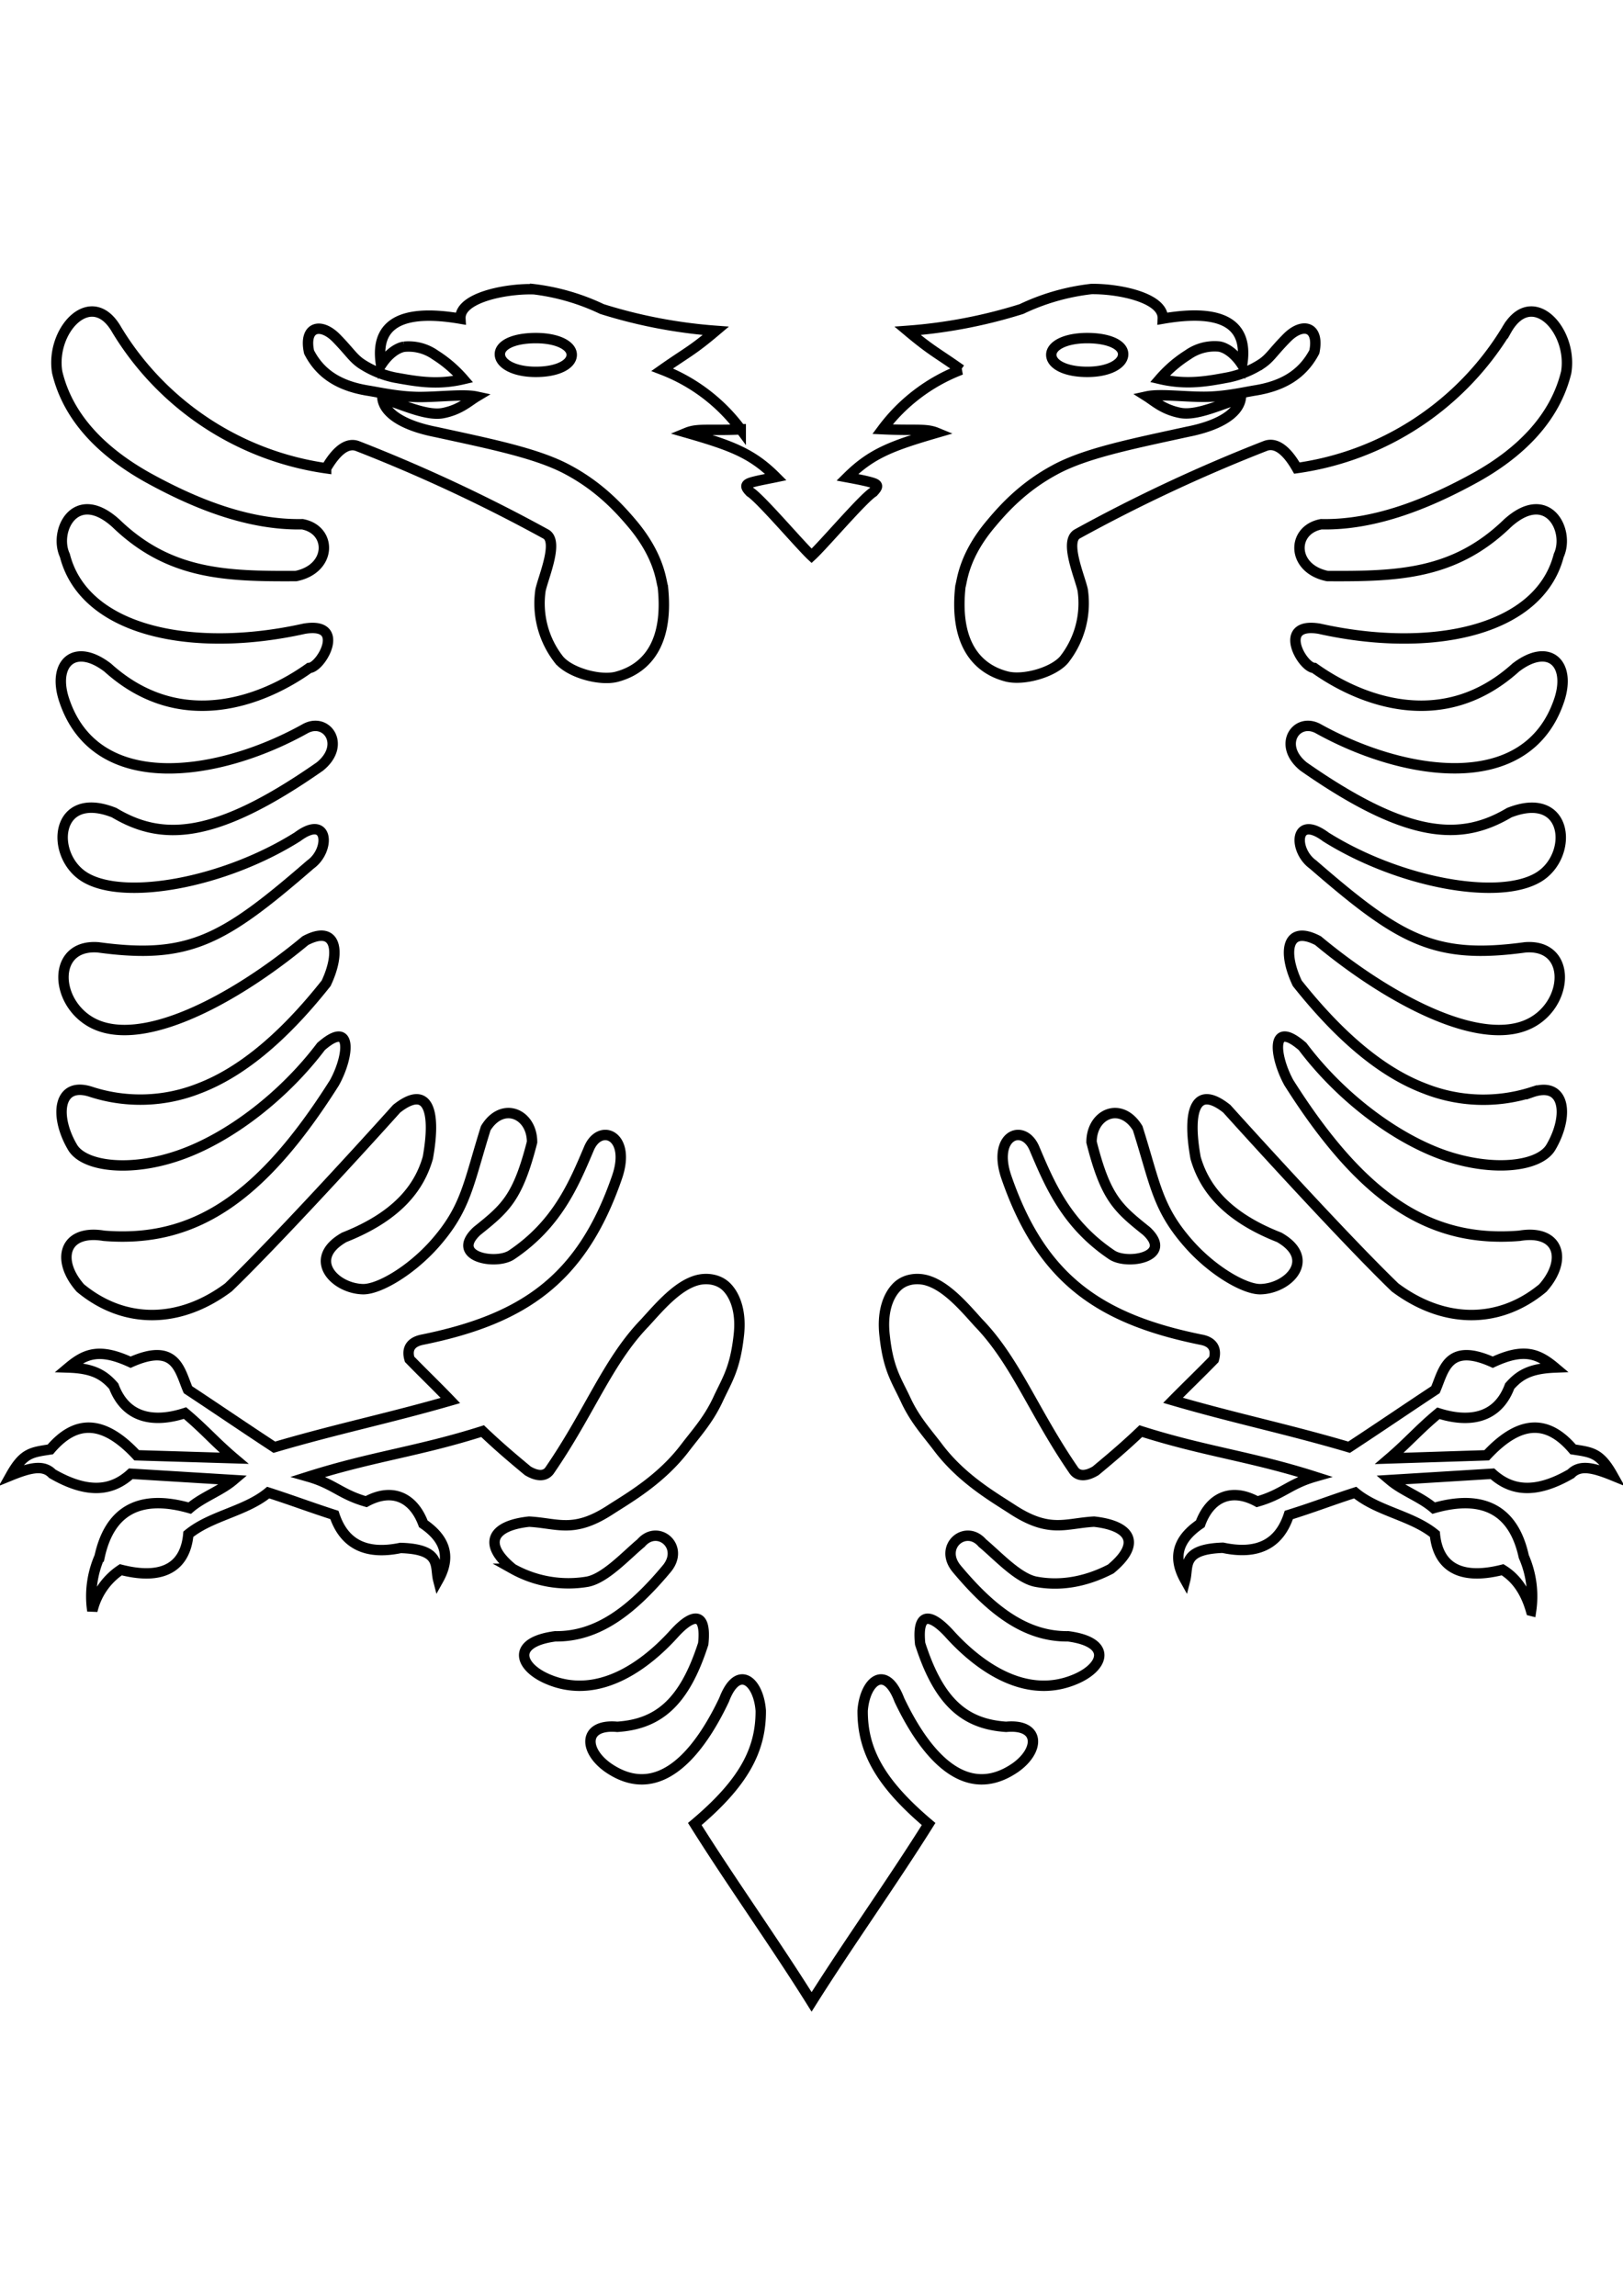 <svg xmlns="http://www.w3.org/2000/svg" xmlns:xlink="http://www.w3.org/1999/xlink" width="210mm" height="297mm" viewBox="0 0 744.094 1052.362" id="svg2" version="1.1"><defs id="defs4"><color-profile id="color-profile3752" xlink:href="/usr/share/color/icc/Adobe_ICC_Profiles_(end-user)-2011/CoatedFOGRA39.icc" name="Coated-FOGRA39--ISO-12647-2:2004-"/><style id="style6" type="text/css"/></defs><g id="layer1"><g id="g4147" transform="matrix(90 0 0 90 -1095.714 173.79)" fill-rule="evenodd"><path id="path9" d="M14.884-.458c-.139-.002-.37.044-.364.15-.387-.066-.427.094-.404.236.036-.056.081-.087.116-.093a.235.235 0 01.16.042.644.644 0 01.143.123c-.136.032-.242.011-.349-.008a.49.49 0 01-.17-.07c-.044-.03-.058-.059-.127-.13-.081-.083-.168-.06-.14.07.061.12.166.174.297.196.063.01.157.032.264.033.107 0 .227-.016.292-.002-.04.024-.084.067-.171.084-.09.017-.225-.053-.308-.073.01.07.098.135.271.169.284.062.52.109.676.194.156.084.255.19.325.273.14.166.147.293.156.32.029.265-.063.414-.235.46-.085.022-.237-.02-.293-.086a.464.464 0 01-.095-.355c.015-.069.094-.249.027-.286a8.128 8.128 0 00-.959-.448c-.074-.028-.136.073-.16.113A1.493 1.493 0 0112.77-.25c-.128-.227-.34 0-.304.215.057.24.24.412.459.535.224.124.505.245.79.239.152.029.15.227-.033.264-.359.002-.645-.007-.916-.268-.205-.187-.32.036-.261.163.1.39.656.499 1.22.373.217-.036.087.197.025.2-.235.168-.656.333-1.027-.002-.17-.13-.284-.02-.221.167.164.489.794.386 1.226.145.11-.062.212.082.076.192-.537.375-.805.38-1.048.235-.303-.12-.33.217-.15.328.2.123.71.03 1.084-.205.16-.119.168.068.066.141-.443.384-.618.485-1.081.422-.23-.018-.226.265-.045.376.246.151.727-.1 1.1-.41.158-.084.183.054.106.217-.228.288-.443.458-.649.536a.812.812 0 01-.545.018c-.171-.059-.193.12-.098.281.057.098.293.13.549.039.255-.09.529-.303.717-.552.163-.143.143.05.068.185-.376.595-.72.816-1.174.779-.202-.034-.247.122-.12.266.226.187.508.181.754-.003.219-.211.638-.666.857-.91.155-.123.204 0 .159.25-.041.143-.145.294-.426.405-.193.11-.048.261.096.264.08.001.24-.091.364-.23.162-.183.172-.306.261-.59.085-.139.236-.074.236.071-.073.285-.135.336-.281.453-.14.131.097.175.177.121.232-.156.316-.358.394-.542.056-.132.218-.068.142.149-.179.517-.474.72-.99.825-.052.01-.084.04-.066.1.07.072.139.138.208.21-.319.092-.578.144-.897.238-.157-.103-.284-.19-.44-.293-.042-.097-.06-.244-.292-.14-.157-.072-.229-.046-.316.027.126.004.18.038.23.095.064.17.212.186.363.137.1.084.152.147.25.23l-.496-.015c-.175-.188-.315-.177-.44-.03-.096.015-.137.017-.202.133.103-.042.168-.055.212-.009.187.108.308.084.4 0l.523.032c-.066.056-.157.086-.223.143-.27-.077-.411.027-.459.247a.504.504 0 00-.037.276.345.345 0 01.145-.209c.24.061.331-.037.344-.181.116-.095.291-.116.407-.212.136.044.201.07.337.114.049.147.159.205.337.168.212.006.174.093.192.163.056-.1.054-.197-.076-.286-.048-.129-.153-.188-.291-.113-.13-.037-.164-.09-.294-.127.328-.104.56-.128.887-.232.082.078.147.133.23.202.043.026.085.032.11 0 .205-.297.297-.558.487-.754.073-.08.165-.19.267-.217.05-.013.113-.005.153.039.04.043.072.124.058.243-.019.172-.06.226-.108.33-.049.103-.108.166-.168.245-.121.158-.281.25-.376.311-.189.124-.269.07-.416.062-.189.02-.24.113-.084.24a.582.582 0 00.38.066c.092-.017.198-.134.274-.197.085-.099.226.018.13.132-.175.209-.35.346-.567.343-.227.03-.184.158-.033.22.27.112.516-.097.64-.235.096-.105.164-.11.147.053-.095.295-.225.409-.438.423-.172-.016-.174.117-.048.207.287.199.495-.14.592-.344.07-.185.176-.097.187.055.001.203-.09.37-.336.577.188.3.407.605.595.906.189-.3.408-.606.596-.906-.246-.208-.337-.374-.336-.577.011-.152.117-.24.187-.055.097.204.305.543.592.344.126-.09.124-.223-.048-.207-.213-.014-.343-.128-.438-.423-.017-.162.05-.158.147-.053.124.138.37.347.64.235.151-.062.194-.19-.033-.22-.217.003-.392-.134-.567-.343-.096-.114.045-.231.13-.132.076.063.182.18.273.197.106.02.236.01.381-.065.155-.128.105-.22-.085-.241-.146.008-.226.061-.415-.062-.095-.062-.255-.153-.376-.311-.06-.08-.12-.143-.168-.246-.048-.103-.09-.157-.108-.329-.014-.12.018-.2.058-.243.04-.044.102-.052.153-.039.102.027.194.136.267.217.19.196.282.457.487.754.025.032.067.026.11 0 .083-.069.148-.124.23-.202.327.104.56.128.886.232-.129.037-.163.09-.293.127-.138-.075-.243-.016-.29.113-.131.089-.133.186-.077.286.018-.07-.02-.157.192-.164.178.038.288-.02.336-.167.137-.043.202-.07.338-.114.115.096.29.117.406.212.014.144.104.242.345.181.077.047.12.122.145.209a.504.504 0 00-.037-.276c-.048-.22-.189-.324-.459-.247-.066-.057-.157-.087-.223-.143l.522-.032c.093.084.214.108.4 0 .045-.046.11-.033.213.009-.065-.116-.106-.118-.202-.133-.125-.147-.265-.158-.44.03l-.496.016c.098-.084.15-.147.25-.23.151.048.3.031.363-.138.05-.057.104-.09.23-.095-.087-.073-.16-.1-.316-.027-.231-.104-.25.043-.292.14-.156.103-.283.19-.44.293-.319-.094-.578-.146-.897-.239.07-.071.139-.137.208-.208.018-.061-.014-.092-.066-.101-.516-.105-.811-.308-.99-.825-.076-.217.086-.281.142-.149.078.184.162.386.394.542.08.054.317.01.177-.121-.146-.117-.208-.168-.28-.453 0-.145.15-.21.235-.071.09.284.099.407.261.59.123.139.285.231.364.23.144-.003.289-.154.096-.264-.281-.11-.385-.262-.426-.405-.045-.25.004-.373.159-.25.22.244.638.699.857.91.246.184.528.19.753.003.128-.144.083-.3-.119-.266-.453.037-.798-.184-1.175-.78-.074-.135-.095-.327.07-.184.187.249.461.461.716.552.256.09.492.059.549-.039.095-.162.073-.34-.098-.28a.812.812 0 01-.545-.019c-.206-.078-.42-.248-.649-.536-.077-.163-.052-.3.106-.217.373.31.854.561 1.1.41.18-.11.184-.394-.045-.376-.463.063-.638-.038-1.081-.422-.102-.073-.095-.26.066-.14.374.234.883.327 1.084.204.18-.11.153-.447-.15-.328-.243.144-.511.14-1.048-.235-.136-.11-.035-.254.076-.192.432.24 1.061.344 1.226-.145.063-.188-.052-.297-.221-.167-.371.335-.792.17-1.027.002-.062-.003-.192-.236.026-.2.563.126 1.119.017 1.22-.373.059-.127-.057-.35-.262-.163-.27.261-.557.27-.916.268-.184-.037-.185-.235-.032-.264.284.006.564-.115.79-.24.218-.122.4-.295.458-.534.035-.215-.176-.442-.304-.215a1.493 1.493 0 01-1.068.703c-.023-.04-.085-.141-.16-.113a8.127 8.127 0 00-.958.448c-.068.037.012.217.027.286a.464.464 0 01-.095.355c-.056.065-.208.108-.294.085-.17-.045-.263-.194-.234-.458.009-.028.016-.155.156-.32.07-.084.169-.19.325-.274.156-.085.392-.132.676-.194.173-.034.26-.099.271-.169-.083.02-.218.09-.308.073-.087-.017-.132-.06-.17-.084.064-.014.184.002.29.002.108 0 .202-.023.265-.033.131-.022.235-.076.298-.196.027-.13-.06-.153-.141-.07-.07.071-.083.1-.127.13a.49.49 0 01-.17.07c-.107.02-.213.04-.349.008a.644.644 0 01.143-.123.235.235 0 01.16-.042c.035.006.08.037.116.093.023-.142-.017-.302-.404-.235.005-.107-.225-.153-.364-.151a1.12 1.12 0 00-.356.102 2.565 2.565 0 01-.58.111c.124.104.148.11.272.198a.9.9 0 00-.4.303c.165.008.22-.005.276.018-.23.067-.333.106-.455.227.043.008.107.02.134.03.028.01.017.024-.002.045-.053.033-.254.27-.314.325-.059-.055-.26-.292-.313-.325-.019-.02-.03-.035-.002-.046.027-.01.09-.021.133-.03-.12-.12-.224-.16-.454-.226.056-.023.11-.01.275-.017a.9.9 0 00-.4-.304c.125-.088.15-.094.273-.198a2.565 2.565 0 01-.58-.111 1.12 1.12 0 00-.356-.102zm.02.249c.113 0 .183.039.183.085 0 .048-.07.087-.183.087-.112 0-.183-.042-.183-.09 0-.047.07-.082.183-.082zm2.809 0c.112 0 .183.035.183.082 0 .048-.07.09-.183.09-.113 0-.183-.039-.183-.087 0-.046.07-.085.183-.085z" fill="none" fill-rule="evenodd" stroke="#000" stroke-width=".053" stroke-miterlimit="4" stroke-dasharray="none" stroke-opacity="1"/></g></g></svg>